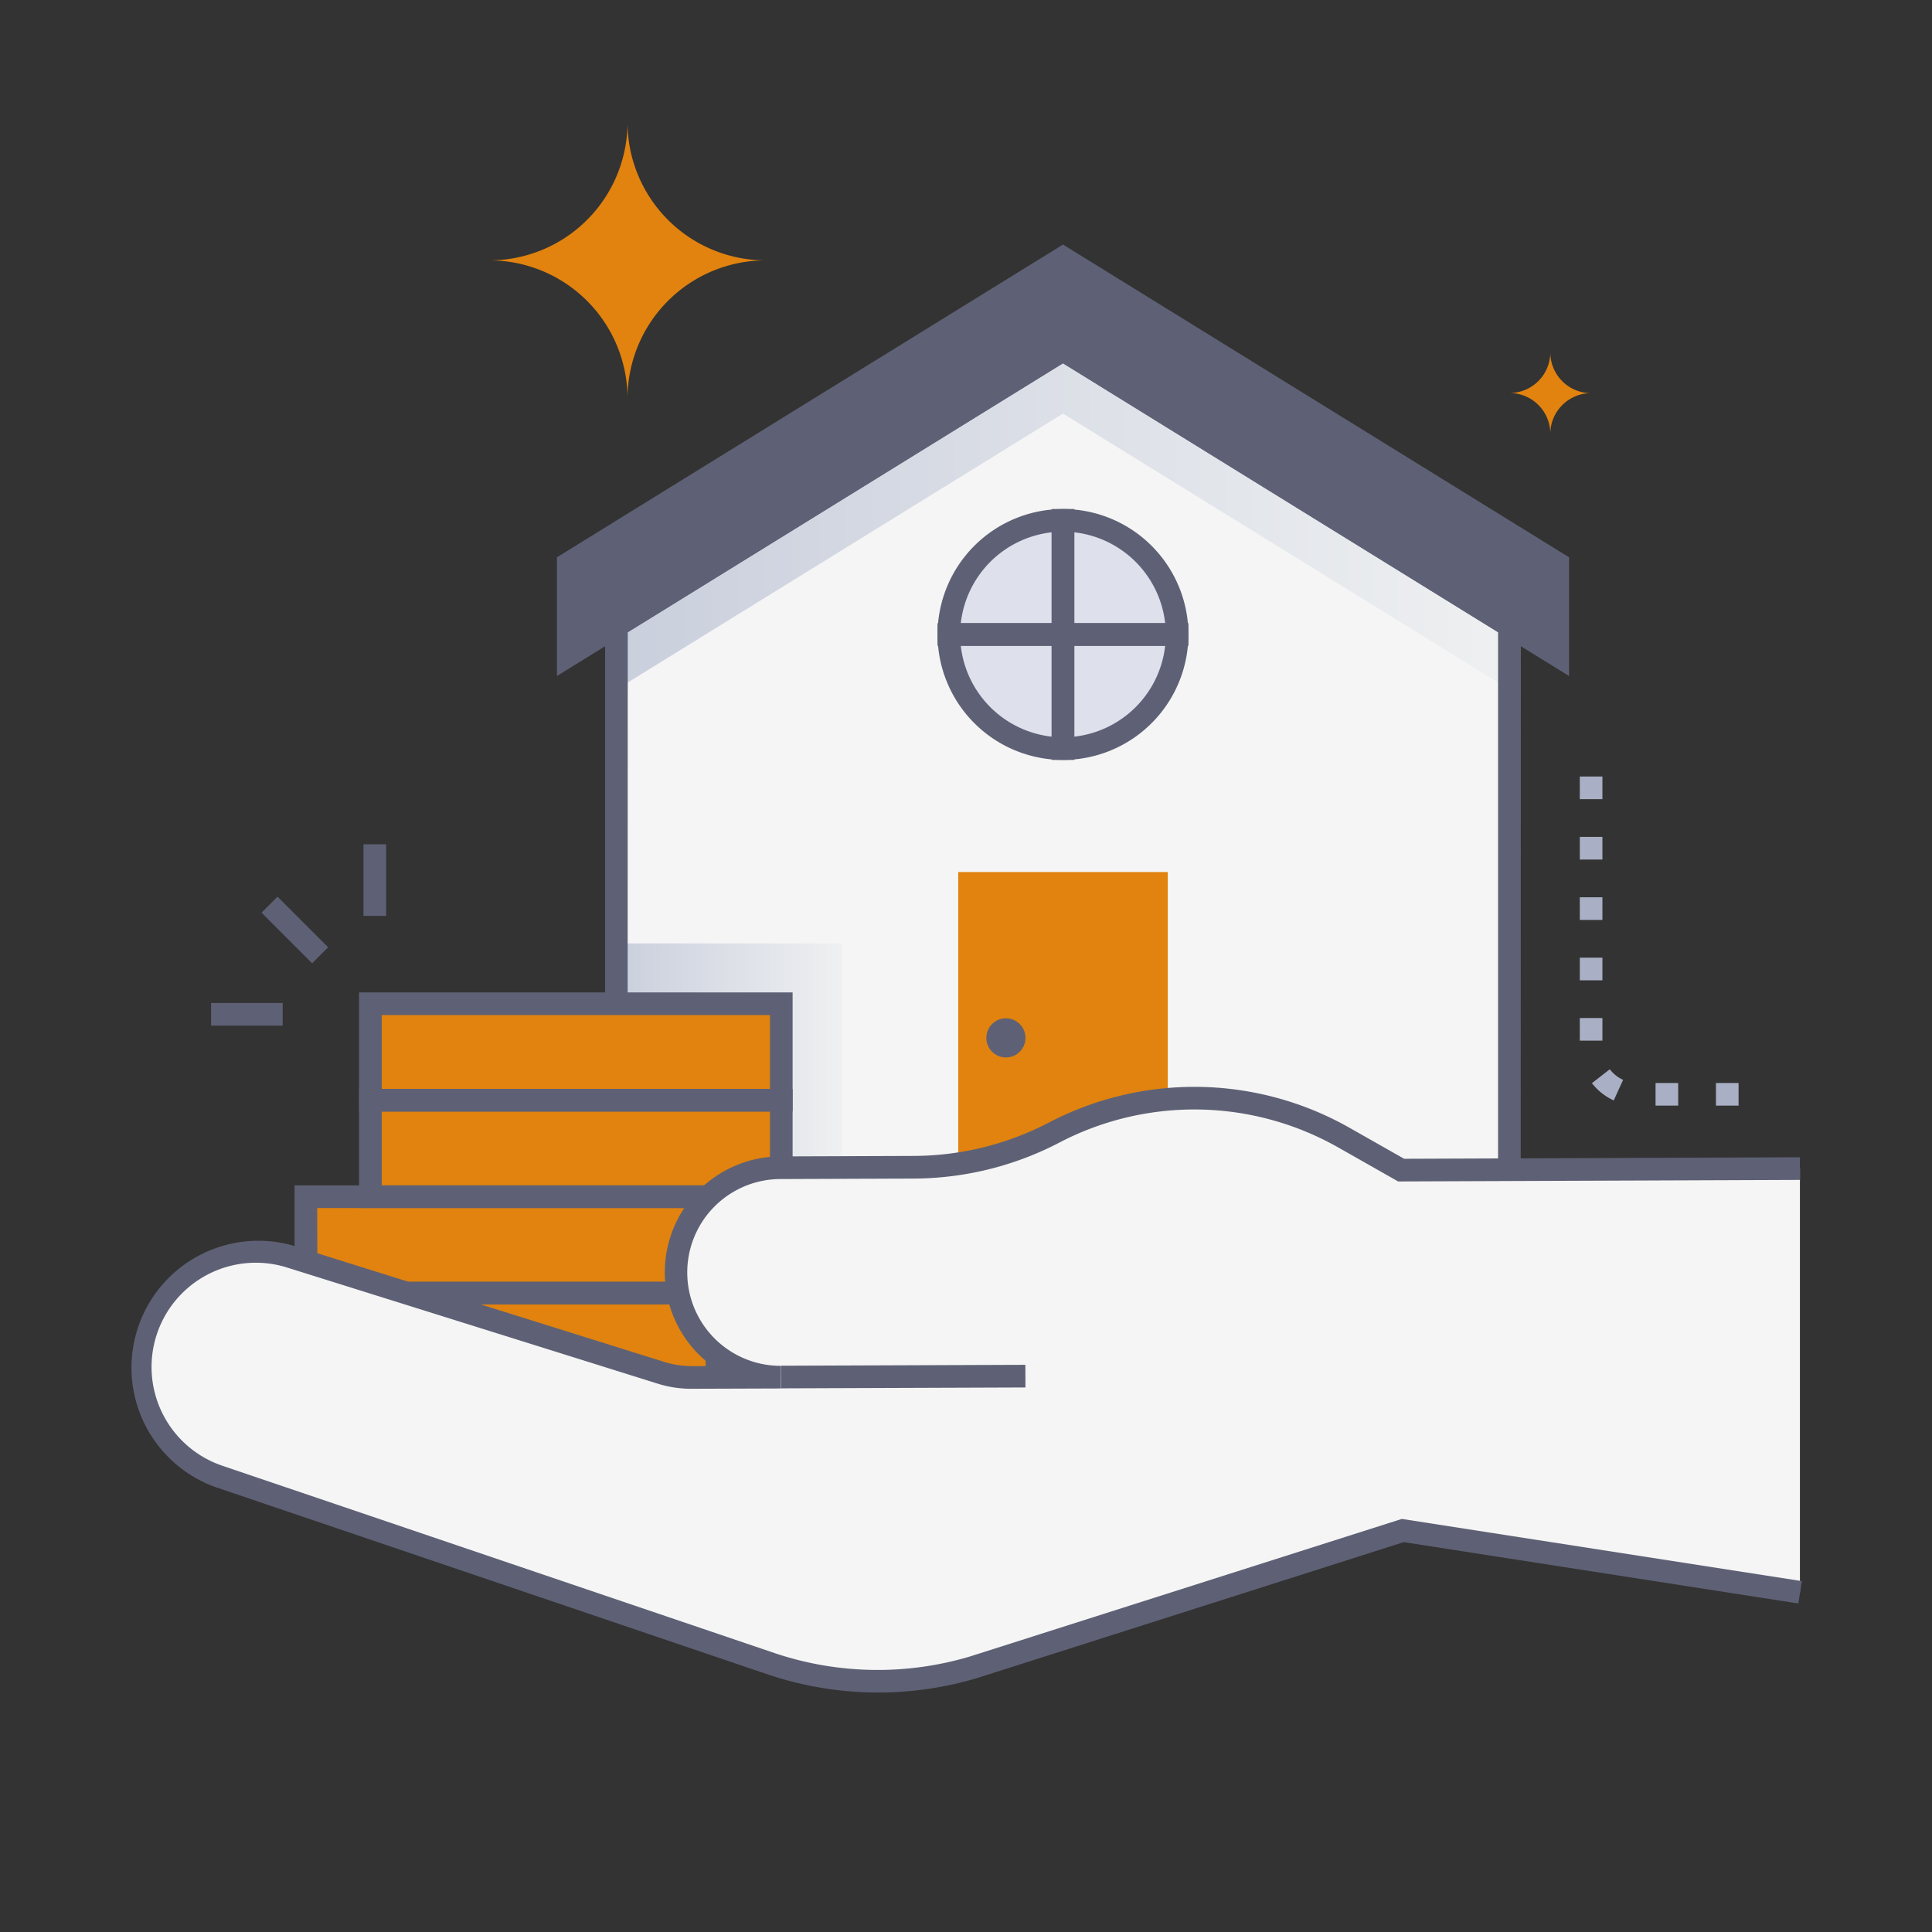 <svg xmlns="http://www.w3.org/2000/svg" xmlns:xlink="http://www.w3.org/1999/xlink" viewBox="0 0 512 512"><rect x="0" y="0" width="512" height="512" fill="#333333" stroke="none"/><defs><style>.cls-1{isolation:isolate;}.cls-2{fill:#f5f5f5;}.cls-3,.cls-4{mix-blend-mode:multiply;}.cls-3{fill:url(#linear-gradient);}.cls-4{fill:url(#linear-gradient-2);}.cls-5{fill:#5e6175;}.cls-6{fill:#e1830e;}.cls-7{fill:#a9afc4;}.cls-8{fill:#dee1ec;}</style><linearGradient id="linear-gradient" x1="163.36" y1="137.73" x2="400.04" y2="137.73" gradientUnits="userSpaceOnUse"><stop offset="0" stop-color="#cacfdd"></stop><stop offset="1" stop-color="#eef0f1"></stop></linearGradient><linearGradient id="linear-gradient-2" x1="163.36" y1="284.44" x2="223.05" y2="284.44" xlink:href="#linear-gradient"></linearGradient></defs><title>Subsidized House</title><g class="cls-1"><g id="Subsidized_House" data-name="Subsidized House"><polygon class="cls-2" points="163.36 165.88 163.36 318.88 400.05 318.88 400.05 165.88 281.7 92.74 163.36 165.88"></polygon><polygon class="cls-3" points="400.04 165.88 400.04 182.72 281.7 109.6 163.36 182.73 163.36 165.88 281.7 92.74 400.04 165.88"></polygon><rect class="cls-4" x="163.36" y="250.01" width="59.69" height="68.87"></rect><polygon class="cls-5" points="150.59 149.36 150.59 173.77 281.7 92.75 412.82 173.77 412.82 149.36 281.7 68.34 150.59 149.36"></polygon><rect class="cls-6" x="253.94" y="231.1" width="55.53" height="87.78"></rect><rect class="cls-7" x="244.47" y="306.62" width="74.47" height="12.26"></rect><path class="cls-8" d="M251.46,168.15A30.24,30.24,0,0,1,281.7,137.9v30.25Z"></path><path class="cls-8" d="M281.7,137.9a30.24,30.24,0,0,1,30.24,30.25H281.7Z"></path><path class="cls-8" d="M281.7,168.15v30.24a30.25,30.25,0,0,1-30.24-30.24Z"></path><path class="cls-8" d="M311.94,168.15a30.24,30.24,0,0,1-30.24,30.24V168.15Z"></path><path class="cls-5" d="M403,321.88H160.36V164.21l121.34-75,121.34,75Zm-236.68-6H397V167.55L281.7,96.27,166.36,167.55Z"></path><path class="cls-5" d="M415.82,179.15,281.7,96.27,147.59,179.15V147.69L281.7,64.81l134.12,82.88ZM281.7,89.22l128.12,79.17V151L281.7,71.86,153.59,151v17.35Z"></path><path class="cls-5" d="M284.7,171.15H248.46v-3A33.28,33.28,0,0,1,281.7,134.9h3Zm-30.08-6H278.7V141.07A27.3,27.3,0,0,0,254.62,165.15Z"></path><path class="cls-5" d="M314.94,171.15H278.7V134.9h3a33.28,33.28,0,0,1,33.24,33.25Zm-30.24-6h24.08a27.3,27.3,0,0,0-24.08-24.08Z"></path><path class="cls-5" d="M284.7,201.39h-3a33.28,33.28,0,0,1-33.24-33.24v-3H284.7Zm-30.08-30.24a27.29,27.29,0,0,0,24.08,24.07V171.15Z"></path><path class="cls-5" d="M281.7,201.39h-3V165.15h36.24v3A33.28,33.28,0,0,1,281.7,201.39Zm3-30.24v24.07a27.29,27.29,0,0,0,24.08-24.07Z"></path><rect class="cls-6" x="81.06" y="342.7" width="108.89" height="25.57"></rect><rect class="cls-6" x="81.06" y="317.14" width="108.89" height="25.57"></rect><rect class="cls-6" x="98.16" y="291.57" width="108.89" height="25.57"></rect><rect class="cls-6" x="98.16" y="266.01" width="108.89" height="25.57"></rect><path class="cls-5" d="M193,371.27H78.06V339.7H193Zm-108.89-6H187V345.7H84.06Z"></path><path class="cls-5" d="M193,345.7H78.06V314.14H193Zm-108.89-6H187V320.14H84.06Z"></path><path class="cls-5" d="M210.05,320.14H95.16V288.57H210.05Zm-108.89-6H204.05V294.57H101.16Z"></path><path class="cls-5" d="M210.05,294.57H95.16V263H210.05Zm-108.89-6H204.05V269H101.16Z"></path><path class="cls-2" d="M477,422V309.65l-105.66.4-15-8.53a80.6,80.6,0,0,0-77-1.36h0a80.59,80.59,0,0,1-37,9.13l-35.5.13a27.74,27.74,0,0,0-27.64,27.85h0a27.73,27.73,0,0,0,27.85,27.64l-23.52.09a27.93,27.93,0,0,1-8.27-1.22L76.68,332.89A30.62,30.62,0,0,0,38.78,352c-5.63,15.13,2.32,33.6,19.21,39.22L204.6,441a89,89,0,0,0,53.26.94l113.88-36.28Z"></path><path class="cls-5" d="M203.65,443.8,57,394.06a33.63,33.63,0,0,1,20.53-64l98.6,30.89c4.37,1.35,7.72,1.09,12.65,1.07a30.74,30.74,0,0,1,18-55.56l35.5-.13a78.05,78.05,0,0,0,35.59-8.79,83.3,83.3,0,0,1,79.9,1.41l14.35,8.14,104.86-.4,0,6-106.45.41-15.74-8.93a77.29,77.29,0,0,0-74.17-1.31,84,84,0,0,1-38.33,9.47l-35.5.13a24.75,24.75,0,0,0,.18,49.5l0,6-23.52.08a29.51,29.51,0,0,1-9.16-1.36l-98.6-30.89a27.63,27.63,0,0,0-16.84,52.62l146.62,49.74A85.66,85.66,0,0,0,257,439L371.5,402.53l106,16.48-.92,5.93L372,408.68l-113.2,36.07A91.67,91.67,0,0,1,203.65,443.8Z"></path><rect class="cls-5" x="207.05" y="361.79" width="64.72" height="6" transform="translate(-1.36 0.9) rotate(-0.21)"></rect><circle class="cls-5" cx="266.58" cy="275.05" r="5.19"></circle><rect class="cls-5" x="75.13" y="236.97" width="6" height="18.97" transform="translate(-151.38 127.43) rotate(-45)"></rect><rect class="cls-5" x="55.94" y="265.8" width="18.97" height="6"></rect><rect class="cls-5" x="96.33" y="223.75" width="6" height="18.96"></rect><path class="cls-7" d="M460.74,293h-6v-6h6Zm-16,0h-6v-6h6Zm-17.08-1.37a15.49,15.49,0,0,1-5.79-4.58l4.74-3.68a9.36,9.36,0,0,0,3.53,2.8Zm-3-15.84h-6v-6h6Zm0-16h-6v-6h6Zm0-16h-6v-6h6Zm0-16h-6v-6h6Zm0-16h-6v-6h6Z"></path><path class="cls-6" d="M129.68,69a36.63,36.63,0,0,1,36.62,36.63A36.63,36.63,0,0,1,202.92,69,36.62,36.62,0,0,1,166.3,32.36,36.62,36.62,0,0,1,129.68,69Z"></path><path class="cls-6" d="M400,104.15A10.81,10.81,0,0,1,410.85,115a10.8,10.8,0,0,1,10.81-10.81,10.81,10.81,0,0,1-10.81-10.8A10.81,10.81,0,0,1,400,104.15Z"></path></g></g></svg>